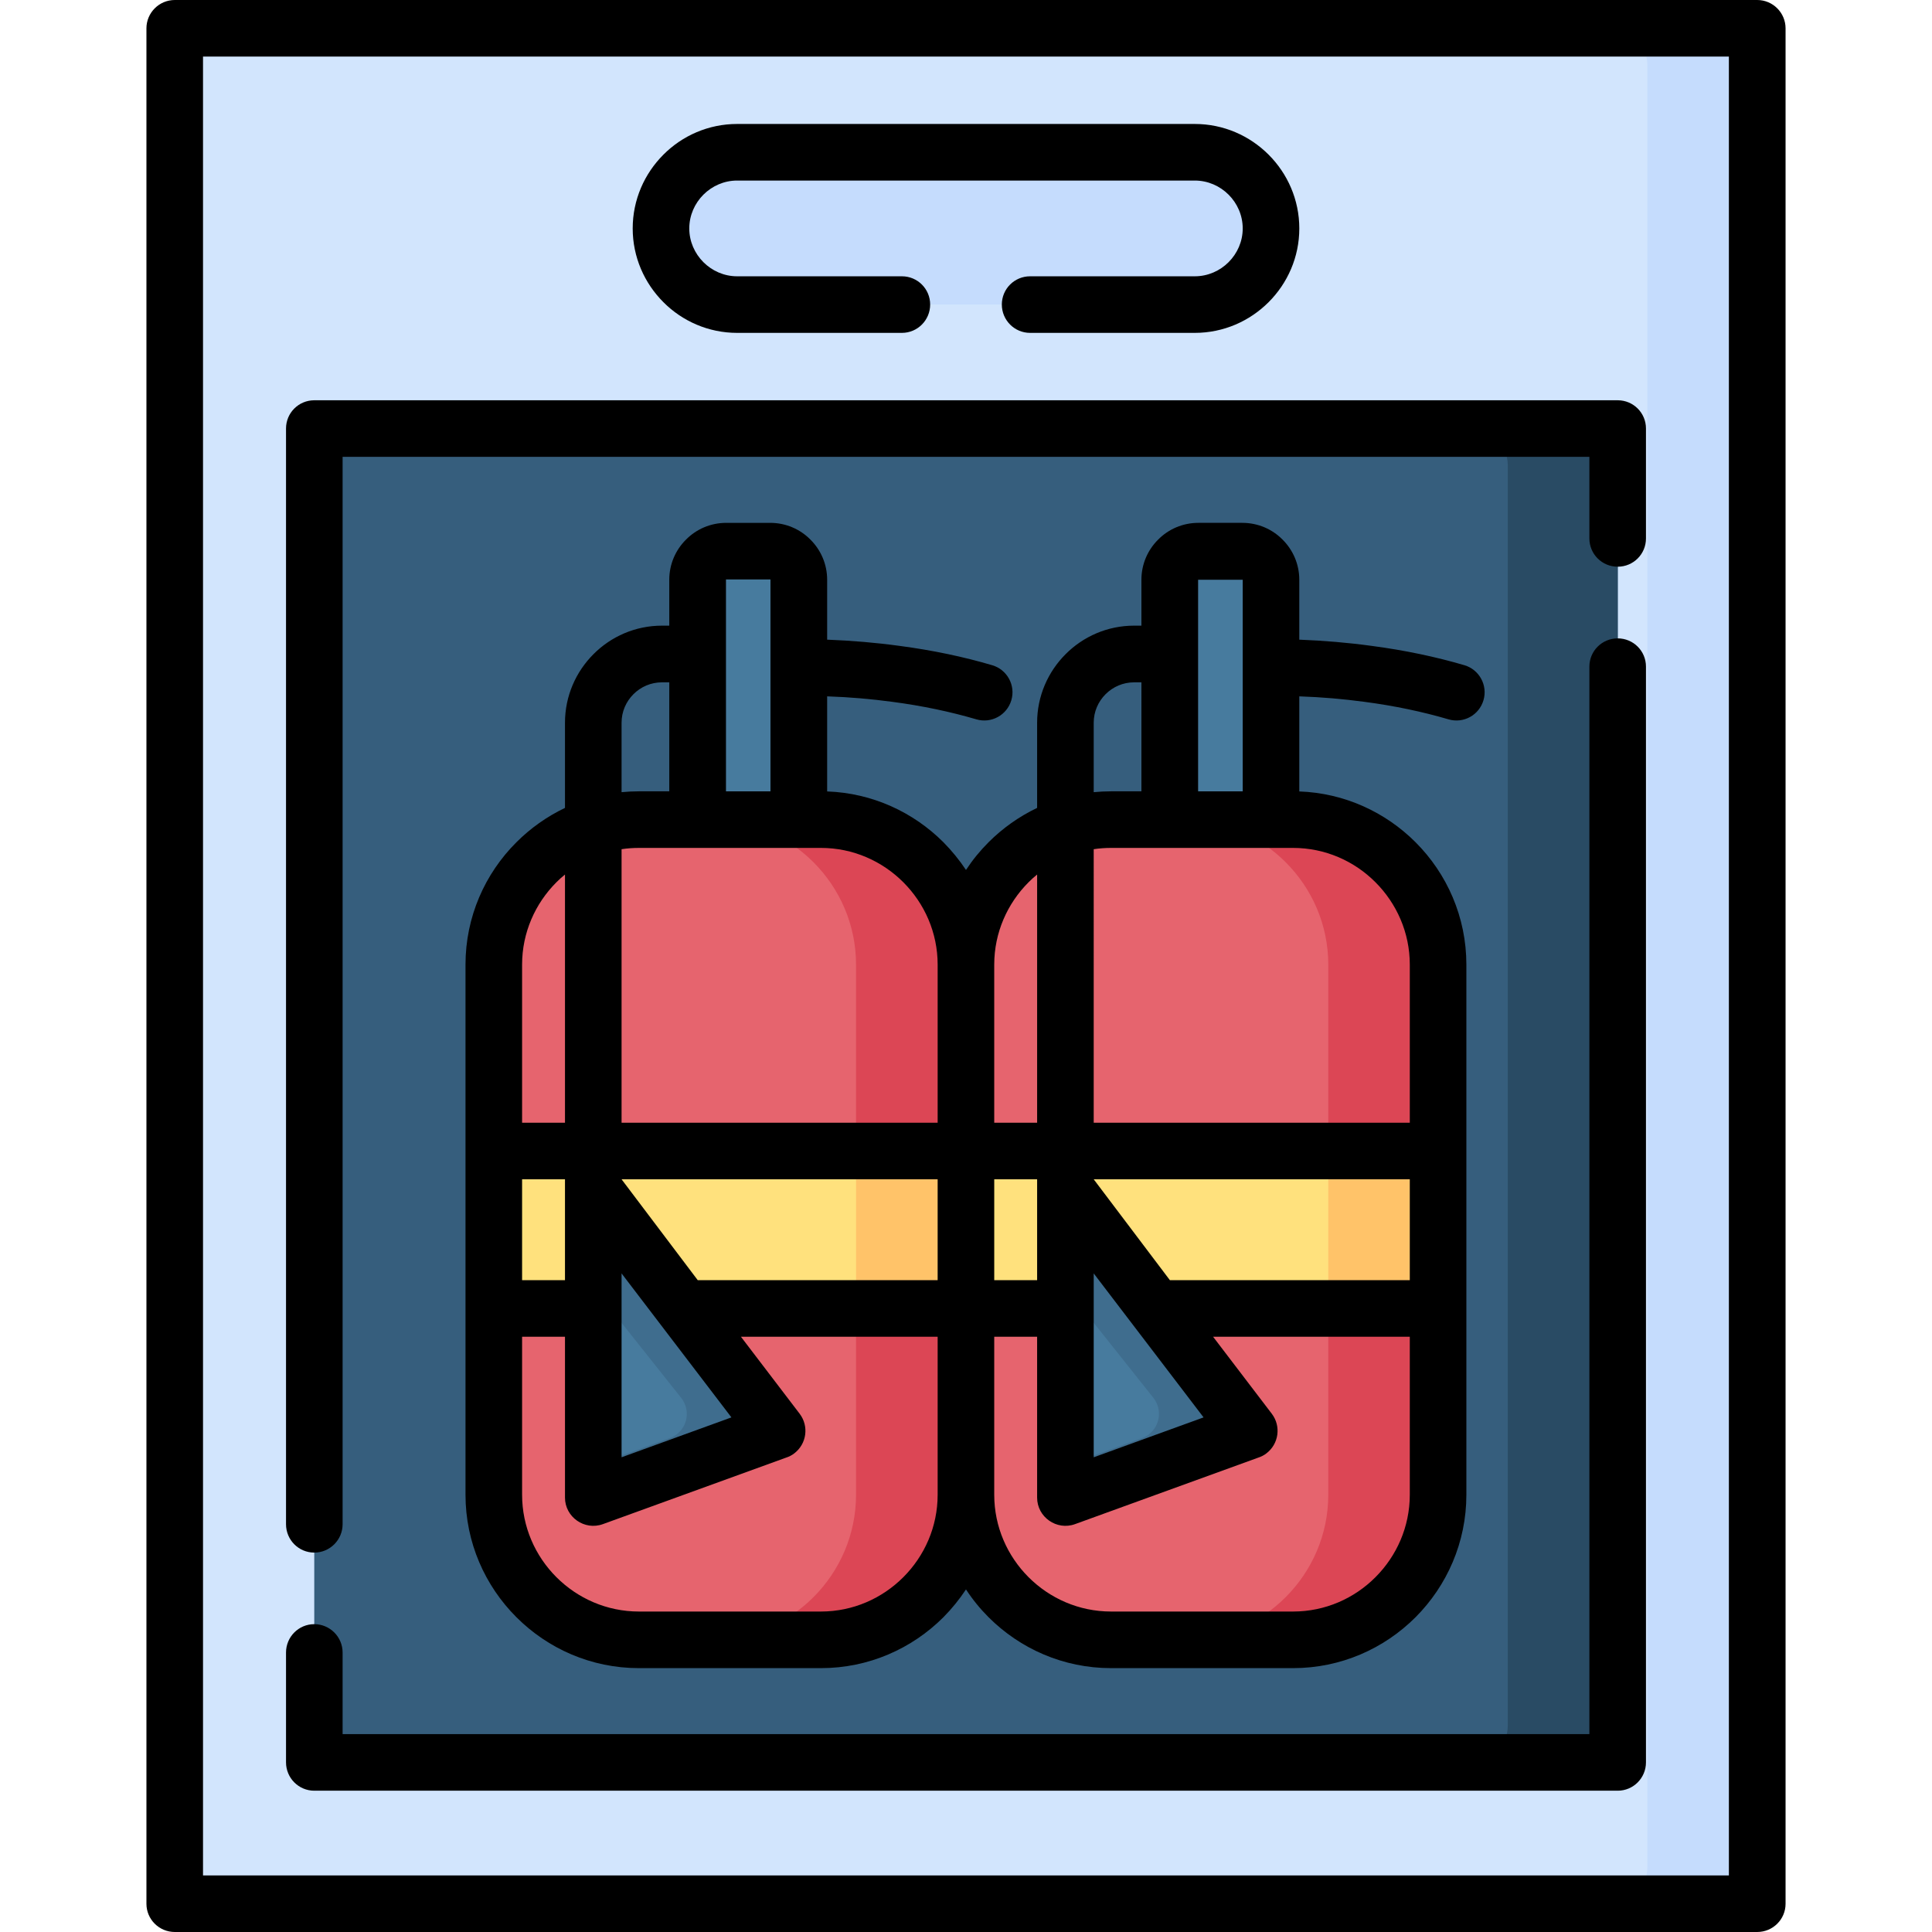 <svg xmlns="http://www.w3.org/2000/svg" id="Capa_1" height="512" viewBox="0 0 512 512" width="512"><g><g><g clip-rule="evenodd" fill-rule="evenodd"><path d="m56.013 7.512h399.974c5.329 0 9.695 4.365 9.695 9.693v477.588c0 5.357-4.366 9.723-9.695 9.723h-399.974c-5.329 0-9.694-4.365-9.694-9.723v-477.588c-.001-5.328 4.365-9.693 9.694-9.693z" fill="#d2e5fd"></path><path d="m426.846 7.512h29.141c5.329 0 9.695 4.365 9.695 9.693v477.588c0 5.357-4.366 9.723-9.695 9.723h-29.141c5.357 0 9.723-4.365 9.723-9.723v-477.588c-.001-5.328-4.366-9.693-9.723-9.693z" fill="#c5dcfd"></path><path d="m93.006 113.557h325.987c5.33 0 9.724 4.365 9.724 9.723v334.068c0 5.328-4.394 9.693-9.724 9.693h-325.987c-5.358 0-9.724-4.365-9.724-9.693v-334.069c0-5.357 4.365-9.722 9.724-9.722z" fill="#365e7d"></path><path d="m389.882 113.557h29.111c5.33 0 9.724 4.365 9.724 9.723v334.068c0 5.328-4.394 9.693-9.724 9.693h-29.111c5.329 0 9.694-4.365 9.694-9.693v-334.069c0-5.357-4.365-9.722-9.694-9.722z" fill="#294b64"></path><path d="m294.439 217.191h48.245c21.147 0 38.439 17.322 38.439 38.439v140.488c0 21.146-17.293 38.438-38.439 38.438h-48.245c-21.148 0-38.44-17.291-38.44-38.438 0 21.146-17.291 38.438-38.438 38.438h-48.245c-21.147 0-38.438-17.291-38.438-38.438v-140.487c0-21.117 17.291-38.439 38.438-38.439h48.245c21.147 0 38.438 17.322 38.438 38.439 0-21.117 17.292-38.44 38.44-38.44z" fill="#e6646e"></path><path d="m352.01 255.631v140.488c0 21.146-17.319 38.438-38.438 38.438h29.111c21.147 0 38.439-17.291 38.439-38.438v-140.488c0-21.117-17.293-38.439-38.439-38.439h-29.111c21.118-.001 38.438 17.322 38.438 38.439z" fill="#dc4655"></path><path d="m226.859 255.631v140.488c0 21.146-17.292 38.438-38.439 38.438h29.14c21.147 0 38.438-17.291 38.438-38.438v-140.488c0-21.117-17.291-38.439-38.438-38.439h-29.14c21.147-.001 38.439 17.322 38.439 38.439z" fill="#dc4655"></path><path d="m130.877 305.012h125.122 125.124v41.726h-125.124-125.122z" fill="#ffe17d"></path><path d="m317.598 146.043h11.622c4.167 0 7.597 3.43 7.597 7.596v63.553h-26.817v-63.553c0-4.166 3.431-7.596 7.598-7.596z" fill="#477b9e"></path><path d="m192.475 146.043h11.622c4.167 0 7.597 3.43 7.597 7.596v63.553h-26.816v-63.553c0-4.166 3.43-7.596 7.597-7.596z" fill="#477b9e"></path><path d="m156.758 314.734 45.751 59.956-45.751 16.609z" fill="#ddeafb"></path></g><path d="m163.589 314.734 44.363 55.816c2.268 3.004 1.701 7.285-1.304 9.58-.624.482-1.333.822-2.041 1.049l-45.525 16.525c-3.544 1.275-7.427-.566-8.73-4.082-.256-.764-.426-1.529-.426-2.324v-76.564z" fill="#477b9e"></path><path d="m288.711 314.734 44.363 55.816c2.268 3.004 1.701 7.285-1.304 9.58-.624.482-1.304.822-2.041 1.049l-45.525 16.525c-3.543 1.275-7.427-.566-8.73-4.082-.255-.764-.426-1.529-.426-2.324v-76.564z" fill="#477b9e"></path><path d="m289.618 314.734 43.456 55.816c2.268 3.004 1.701 7.285-1.304 9.58-.624.482-1.304.822-2.041 1.049l-45.525 16.525c-3.543 1.275-7.427-.566-8.73-4.082-.255-.764-.426-1.529-.426-2.324v-.197l27.355-9.922c.709-.227 1.418-.566 2.041-1.049 3.005-2.295 3.572-6.576 1.304-9.58l-30.7-38.609v-17.207z" fill="#3f6d8e"></path><path d="m164.496 314.734 43.456 55.816c2.268 3.004 1.701 7.285-1.304 9.58-.624.482-1.333.822-2.041 1.049l-45.525 16.525c-3.544 1.275-7.427-.566-8.73-4.082-.256-.764-.426-1.529-.426-2.324v-.197l27.355-9.922c.709-.227 1.418-.566 2.041-1.049 3.005-2.295 3.572-6.576 1.275-9.58l-30.671-38.609v-17.207z" fill="#3f6d8e"></path><path clip-rule="evenodd" d="m195.337 80.703h121.297c11.111 0 20.183-9.072 20.183-20.156 0-11.111-9.071-20.182-20.183-20.182h-121.297c-11.083 0-20.154 9.07-20.154 20.182 0 11.084 9.071 20.156 20.154 20.156z" fill="#c5dcfd" fill-rule="evenodd"></path><path clip-rule="evenodd" d="m352.01 305.012h29.113v41.727h-29.113z" fill="#ffc369" fill-rule="evenodd"></path><path clip-rule="evenodd" d="m226.859 305.012h29.14v41.727h-29.14z" fill="#ffc369" fill-rule="evenodd"></path></g><path d="m46.318 0h419.363c4.139 0 7.512 3.373 7.512 7.512v497.004c0 4.139-3.373 7.484-7.512 7.484h-419.363c-4.139 0-7.512-3.346-7.512-7.484v-497.004c.001-4.139 3.374-7.512 7.512-7.512zm226.661 88.215c-4.139 0-7.484-3.373-7.484-7.512s3.346-7.482 7.484-7.482h43.654c3.486 0 6.661-1.447 8.957-3.744 2.296-2.295 3.742-5.471 3.742-8.93 0-3.486-1.446-6.66-3.742-8.957-2.296-2.295-5.471-3.742-8.957-3.742h-121.296c-3.458 0-6.633 1.447-8.929 3.742-2.296 2.297-3.742 5.471-3.742 8.957 0 3.459 1.446 6.635 3.742 8.93 2.296 2.297 5.471 3.744 8.929 3.744h43.684c4.138 0 7.482 3.344 7.482 7.482 0 4.139-3.345 7.512-7.482 7.512h-43.684c-7.597 0-14.541-3.117-19.53-8.135-5.018-5.018-8.136-11.936-8.136-19.533 0-7.625 3.118-14.541 8.136-19.559 4.989-5.018 11.934-8.135 19.53-8.135h121.297c7.625 0 14.542 3.117 19.559 8.135 5.018 5.018 8.136 11.934 8.136 19.559 0 7.598-3.118 14.516-8.136 19.533-5.017 5.018-11.934 8.135-19.559 8.135zm37.05 251.039h63.581v-26.73h-83.766zm11.451 14.996 15.562 20.41c2.494 3.289 1.871 7.965-1.417 10.488-.681.539-1.446.906-2.239 1.162l-48.502 17.604c-4.848 1.758-10.035-1.871-10.035-7.029v-42.635h-11.366v41.869c0 8.504 3.486 16.242 9.099 21.854 5.612 5.613 13.352 9.1 21.857 9.1h48.245c8.504 0 16.243-3.486 21.827-9.1 5.613-5.611 9.1-13.35 9.1-21.854v-41.869zm-46.63-14.996c0-8.9 0-17.83 0-26.73h-11.366v26.73zm44.108 36.369-29.113-38.154v48.728zm-134.052-36.369h63.581v-26.73h-83.765zm11.451 14.996 15.563 20.41c2.493 3.289 1.87 7.965-1.418 10.488-.68.539-1.445.906-2.239 1.162l-48.502 17.604c-4.847 1.758-10.034-1.871-10.034-7.029v-42.635h-11.367v41.869c0 8.504 3.487 16.242 9.1 21.854 5.612 5.613 13.35 9.1 21.855 9.1h48.245c8.505 0 16.216-3.486 21.828-9.1 5.612-5.611 9.099-13.35 9.099-21.854v-41.869zm-46.63-14.996c0-8.9 0-17.83 0-26.73h-11.367v26.73zm44.108 36.369-29.112-38.154v48.728zm-55.475-78.096h11.367v-65.764c-.794.623-1.559 1.332-2.267 2.041-5.612 5.613-9.1 13.352-9.1 21.826zm26.363 0h83.765v-41.896c0-8.475-3.486-16.213-9.099-21.826s-13.323-9.1-21.828-9.1c-16.1 0-32.173 0-48.245 0-1.559 0-3.09.113-4.593.34zm98.76 0h11.366v-65.764c-.794.623-1.559 1.332-2.268 2.041-5.612 5.613-9.099 13.352-9.099 21.826v41.897zm26.362 0h83.766v-41.896c0-8.475-3.486-16.213-9.1-21.826-5.584-5.613-13.323-9.1-21.827-9.1-16.072 0-32.173 0-48.245 0-1.561 0-3.091.113-4.594.34zm-70.639-128.013c6.52.256 12.926.793 19.134 1.645 8.844 1.162 17.121 2.92 24.605 5.131 3.969 1.162 6.236 5.328 5.074 9.268-1.162 3.969-5.329 6.236-9.27 5.074-6.859-2.012-14.344-3.6-22.337-4.648-5.471-.736-11.226-1.246-17.206-1.445v25.199c11.99.426 22.847 5.5 30.812 13.467 2.211 2.24 4.224 4.705 5.98 7.342 1.729-2.637 3.742-5.102 5.982-7.342 3.714-3.713 8.051-6.805 12.869-9.102v-22.562c0-7.088 2.892-13.521 7.54-18.17 4.65-4.678 11.084-7.568 18.172-7.568h1.927v-12.162c0-4.166 1.701-7.936 4.451-10.658 2.721-2.75 6.491-4.422 10.658-4.422h11.622c4.167 0 7.937 1.672 10.658 4.422 2.749 2.723 4.45 6.492 4.45 10.658v15.875c6.52.256 12.926.793 19.134 1.645 8.845 1.162 17.122 2.92 24.634 5.131 3.94 1.162 6.208 5.328 5.046 9.268-1.162 3.969-5.301 6.236-9.27 5.074-6.831-2.012-14.343-3.6-22.338-4.648-5.471-.736-11.226-1.246-17.206-1.445v25.199c11.99.426 22.849 5.5 30.814 13.467 8.306 8.305 13.465 19.785 13.465 32.428v140.488c0 12.643-5.159 24.123-13.465 32.455-8.334 8.334-19.815 13.494-32.458 13.494h-48.245c-12.644 0-24.124-5.16-32.458-13.494-2.239-2.238-4.252-4.705-5.982-7.369-1.757 2.664-3.769 5.131-5.98 7.369-8.334 8.334-19.814 13.494-32.458 13.494h-48.245c-12.643 0-24.123-5.16-32.457-13.494-8.335-8.332-13.494-19.812-13.494-32.455v-49.381-41.727-49.381c0-12.643 5.159-24.123 13.494-32.428 3.713-3.713 8.05-6.805 12.869-9.102v-22.562c0-7.088 2.892-13.521 7.54-18.17 4.648-4.678 11.084-7.568 18.171-7.568h1.927v-12.162c0-4.166 1.701-7.936 4.451-10.658 2.721-2.75 6.491-4.422 10.658-4.422h11.622c4.167 0 7.938 1.672 10.657 4.422 2.75 2.723 4.452 6.492 4.452 10.658v15.872zm-41.841 11.31h-1.927c-2.948 0-5.613 1.189-7.569 3.146-1.956 1.955-3.146 4.619-3.146 7.568v18.396c1.503-.143 3.033-.227 4.593-.227h8.05v-28.883zm125.123 0h-1.927c-2.948 0-5.613 1.189-7.57 3.146-1.955 1.955-3.147 4.619-3.147 7.568v18.396c1.503-.143 3.033-.227 4.594-.227h8.05zm-110.098-27.269v56.154h11.792v-56.154zm125.123.084v56.07h11.82v-56.07zm-226.719 250.302c0 4.139-3.373 7.512-7.512 7.512s-7.483-3.373-7.483-7.512v-290.384c0-4.139 3.345-7.482 7.483-7.482h345.435c4.138 0 7.483 3.344 7.483 7.482v29.141c0 4.139-3.346 7.484-7.483 7.484-4.167 0-7.513-3.346-7.513-7.484v-21.629h-330.41zm330.41-227.285c0-4.139 3.346-7.482 7.513-7.482 4.138 0 7.483 3.344 7.483 7.482v290.385c0 4.139-3.346 7.512-7.483 7.512h-345.435c-4.139 0-7.483-3.373-7.483-7.512v-29.111c0-4.139 3.345-7.512 7.483-7.512 4.139 0 7.512 3.373 7.512 7.512v21.629h330.41zm36.966-161.662h-404.368v482.01h404.368z"></path></g></svg>
